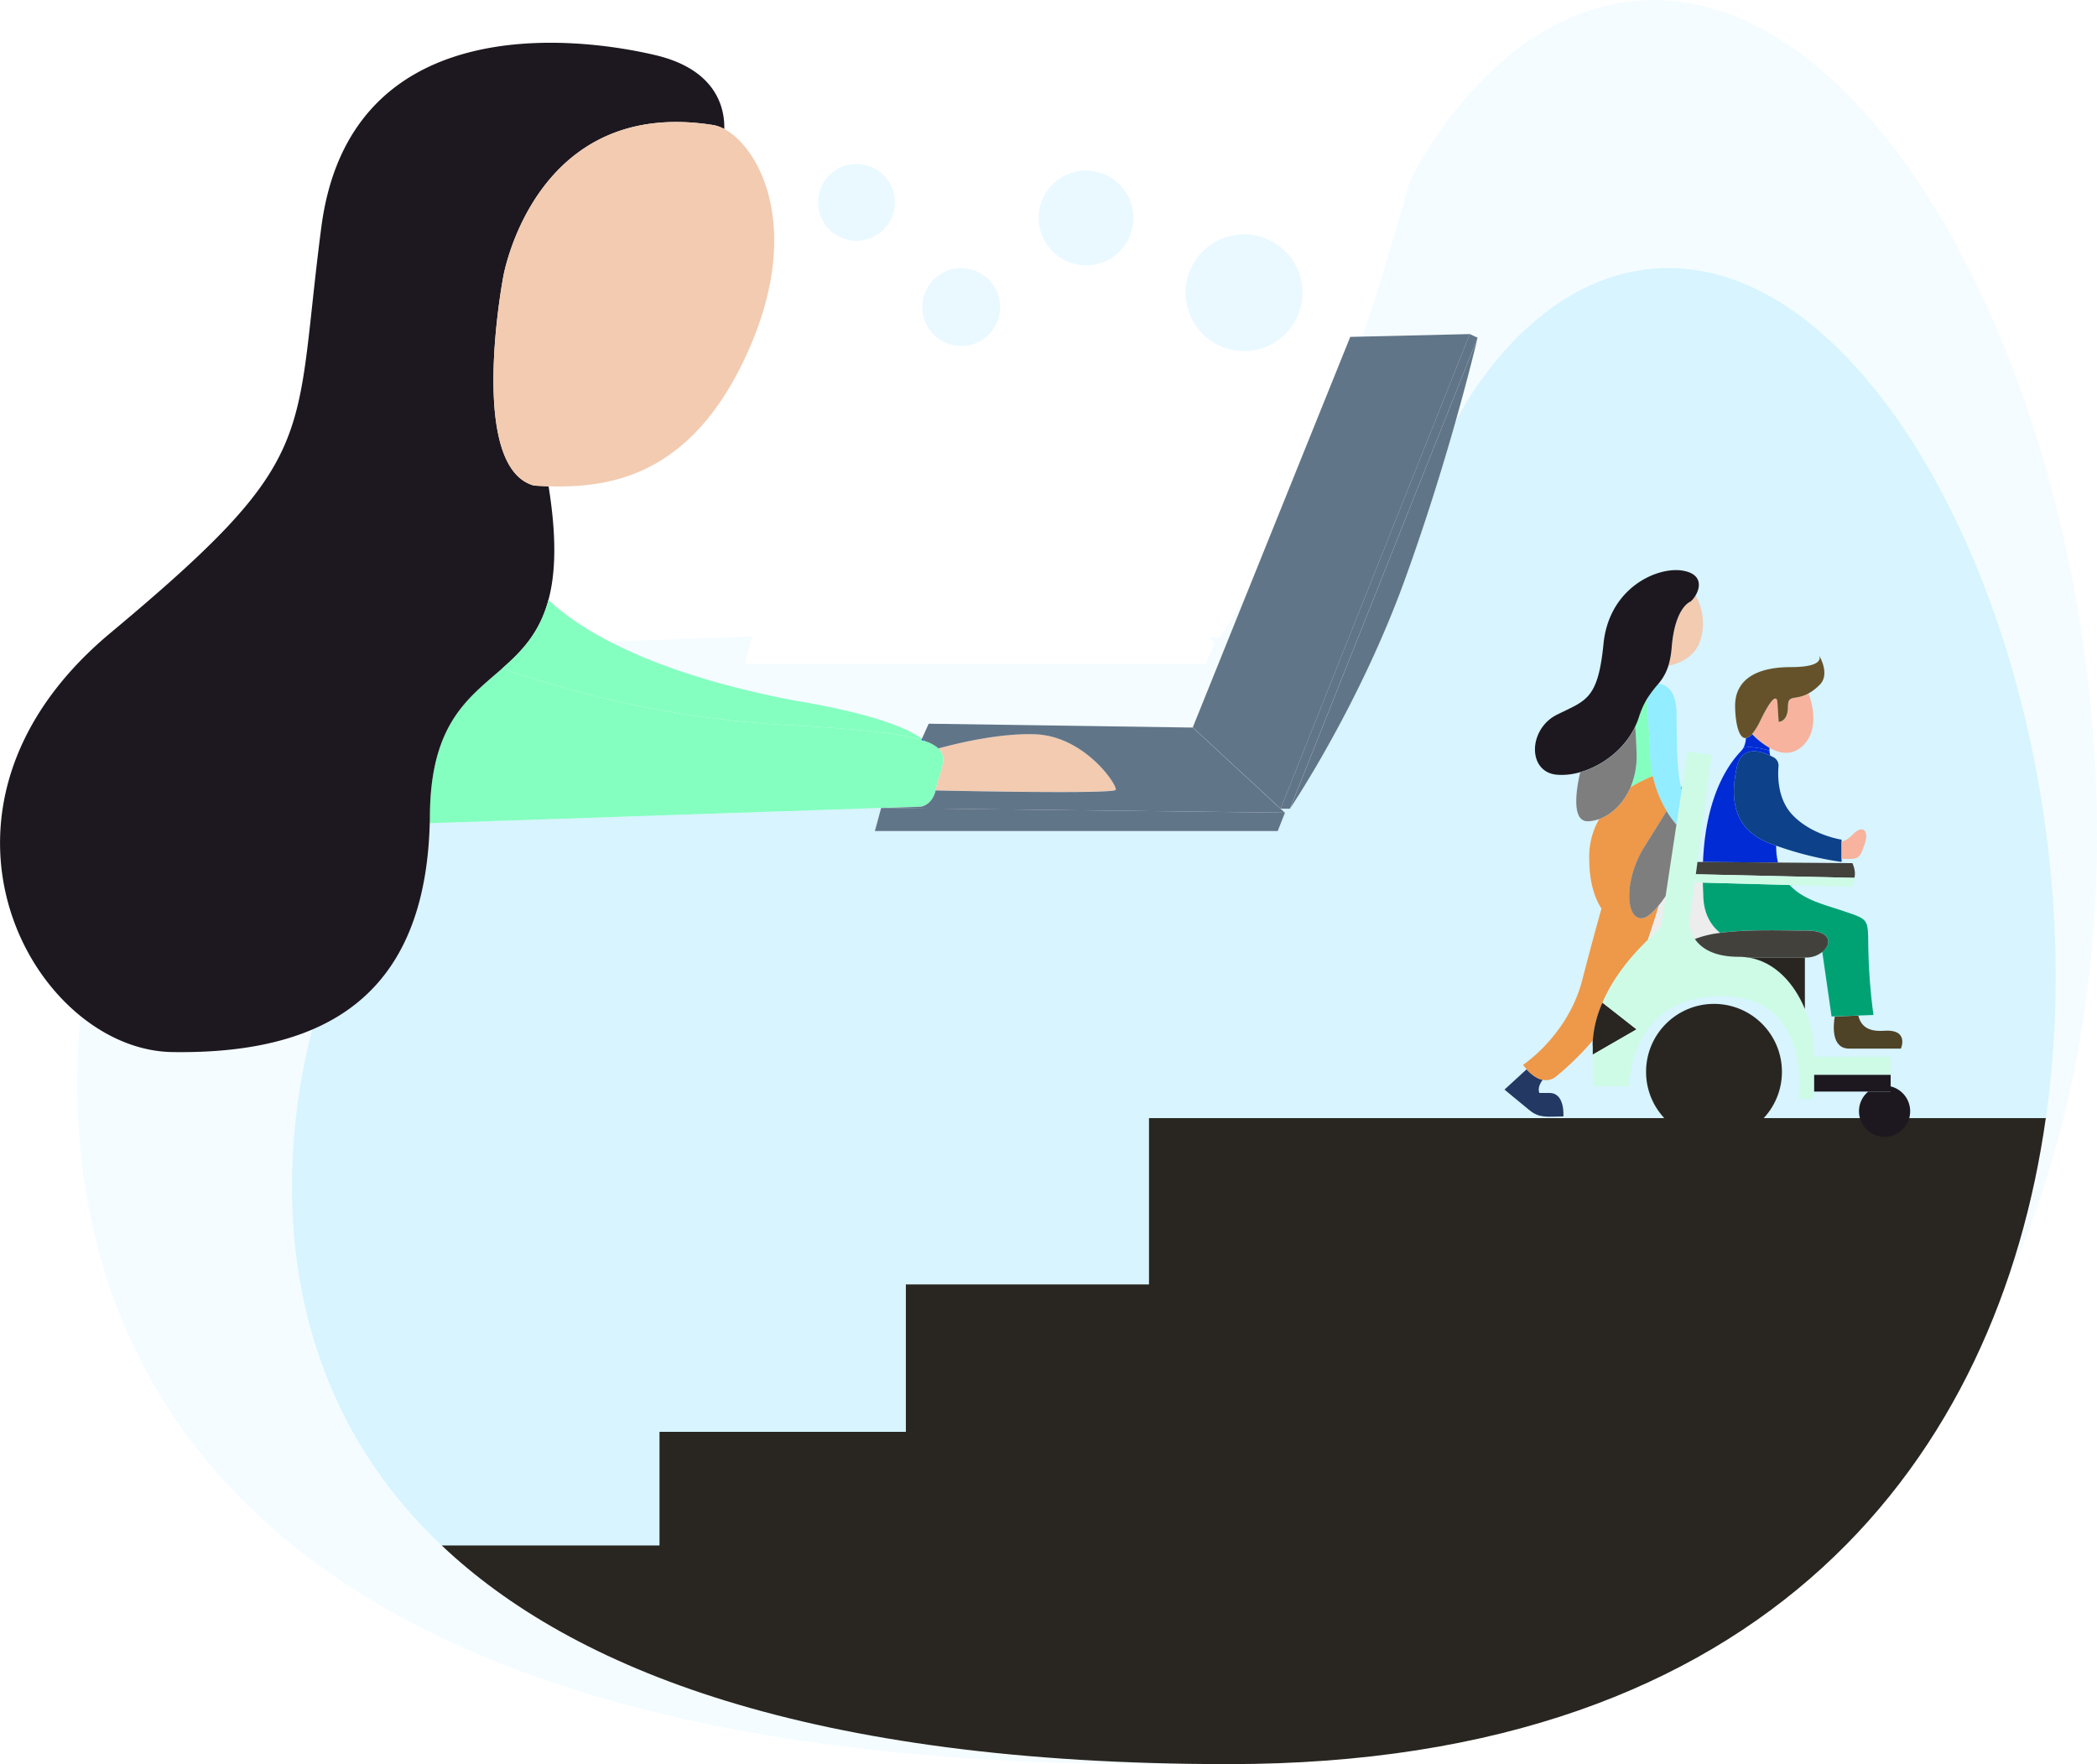 <svg xmlns="http://www.w3.org/2000/svg" viewBox="0 0 901.59 758.47"><g id="Layer_2" data-name="Layer 2"><g id="linework2"><path d="M901.59,359A529.45,529.45,0,0,1,896.77,431C873.3,601.84,761.09,758.47,494.44,758.47c-206.86,0-323.36-48.28-387.51-110.81-1.84-1.79-3.64-3.61-5.4-5.42C47.05,585.86,33.22,519,33.22,465.58a327.67,327.67,0,0,1,9.94-79.53c33.5-14.69,56.35-45.68,57.89-104.63l222.27-7.72-3.12,11.71H518.57l3.56-9.31-2.13-2h4.56s33.75-51.35,56.51-115.9c10.47-29.69,18.89-58.08,25-80.07a.11.11,0,0,1,0-.06c1.21-2.55,37.61-78,105-78C741,0,770,15.54,795.89,42.18,857.27,105.28,901.59,230.61,901.59,359Z" fill="#d7f4ff" opacity="0.25"/><path d="M883.79,419.74a435.46,435.46,0,0,1-4.21,61H494v71.52H389.47v63.37H283.54V664.5H189.92c-1.61-1.52-3.18-3.06-4.72-4.6-47.57-47.81-59.64-104.55-59.64-149.81a270.18,270.18,0,0,1,8.68-67.44c29.25-12.46,49.2-38.74,50.54-88.73l194.08-6.55-2.72,9.93H549.35l3.11-7.89-1.86-1.72h4s29.47-43.55,49.34-98.29c9.14-25.18,16.5-49.25,21.8-67.9a.08.08,0,0,1,0-.05c1.06-2.16,32.84-66.18,91.71-66.18,26.14,0,51.43,13.18,74,35.77C845.09,204.55,883.79,310.83,883.79,419.74Z" fill="#d7f4ff"/><path d="M879.58,480.72c-20.49,144.92-118.47,277.75-351.3,277.75-180.62,0-282.35-41-338.36-94h93.62V615.61H389.47V552.24H494V480.72Z" fill="#292621"/><polygon points="631.93 143.63 550.6 347.69 512.81 312.75 580.53 144.84 631.93 143.63" fill="#617588"/><path d="M395.84,346.8s4.45-.44,6.22-6.22c.05-.26.11-.51.16-.76,1.77-8.19,5.73-13.89,1.26-18.09a16.31,16.31,0,0,0-5.78-3.12c-.5-.18-1-.35-1.58-.51-9.16-2.76-26.48-4.71-58-6.39A443.14,443.14,0,0,1,216,287.33c-2.93,2.58-5.94,5.08-8.88,7.75-11.58,10.55-22,23.8-22.29,55.25q0,1.82-.06,3.6l194.07-6.56h0Z" fill="#84ffc0"/><path d="M402.22,339.82c24.86.5,76.91,1.36,77.46-.29.72-2.17-13.5-23.14-34.72-23.86-14.78-.51-32.25,3.55-41.48,6.06C408,325.93,404,331.63,402.22,339.82Z" fill="#f2cbb1"/><path d="M635.27,145.23c-.19.8-3.52,15-9.53,36.22a.08.08,0,0,0,0,.05c-5.3,18.65-12.66,42.72-21.8,67.9-19.87,54.74-49.34,98.29-49.34,98.29Z" fill="#617588"/><path d="M635.28,145.19v0L554.58,347.69h-4l81.33-204.07Z" fill="#617588"/><path d="M311.4,55.46a16.48,16.48,0,0,0-4.46-1.65C229.65,41.32,216.37,119,216.37,119s-15.61,82,13.28,89.78q3.06.19,6.21.3c3.56,22.18,3,37.5-.05,48.82C232,272.13,224.3,280,216,287.32c-2.93,2.58-5.94,5.08-8.88,7.76-11.57,10.55-22,23.79-22.28,55.24,0,1.22,0,2.42-.07,3.6-1.34,50-21.29,76.27-50.54,88.73-17.38,7.41-38,10-60,9.68-59.92-.74-118-104-26.84-180.12S126,190.61,138.16,97.62,246.23,15.28,281.88,23.73C308.79,30.11,311.62,47.37,311.4,55.46Z" fill="#1d181f"/><path d="M322.16,149.83C298.87,203,264.73,210,235.86,209.08q-3.15-.11-6.21-.3C200.76,201,216.37,119,216.37,119s13.28-77.68,90.57-65.19a16.48,16.48,0,0,1,4.46,1.65C326.69,63.62,344.87,98,322.16,149.83Z" fill="#f2cbb1"/><path d="M396.35,317.57l-.23.52c-9.16-2.76-26.47-4.7-58-6.39A442.48,442.48,0,0,1,216,287.32c8.29-7.28,16-15.19,19.8-29.42C247.43,269,276,288.48,340.59,301,374.06,306.55,389.45,312.65,396.35,317.57Z" fill="#84ffc0"/><path d="M397.7,318.61c-.41-.34-.86-.68-1.35-1l-.23.52C396.68,318.26,397.2,318.43,397.7,318.61Z" fill="#002bd5"/><polygon points="378.85 347.37 376.14 357.3 549.35 357.3 552.46 349.41 378.85 347.37 378.85 347.37" fill="#617588"/><path d="M552.46,349.41l-173.6-2,17-.58s4.44-.44,6.22-6.21l.15-.77c24.86.51,76.91,1.37,77.46-.28.73-2.17-13.5-23.14-34.71-23.87-14.79-.5-32.26,3.56-41.49,6.07a16.22,16.22,0,0,0-5.78-3.13c-.4-.33-.85-.68-1.35-1l2.93-6.49,113.53,1.66,37.79,34.95Z" fill="#617588"/><path d="M384.76,87a16.51,16.51,0,1,1-16.5-16.51A16.5,16.5,0,0,1,384.76,87Z" fill="#d7f4ff" opacity="0.5"/><circle cx="413.25" cy="132.02" r="16.75" fill="#d7f4ff" opacity="0.5"/><path d="M487.34,93.69A20.38,20.38,0,1,1,467,73.32,20.37,20.37,0,0,1,487.34,93.69Z" fill="#d7f4ff" opacity="0.5"/><path d="M560,125.84a25.13,25.13,0,1,1-25.13-25.13A25.13,25.13,0,0,1,560,125.84Z" fill="#d7f4ff" opacity="0.5"/><path d="M768.77,303.79c0,6.67-4,6.54-4,6.54l-.53-8.38s-.13-6.93-7.32,7.85a26.48,26.48,0,0,1-3.59,5.82,34.06,34.06,0,0,0,7.48,5.91c4.17,2.33,9.2,3.44,13.64-.31,8.35-7.08,4.42-19.62,3.13-23.05C771.79,301.29,768.77,298.38,768.77,303.79Z" fill="#f7b39d"/><path d="M746.72,329.91c-2.94,13.69-1.7,27,15.21,33.09l1.68.59a146.55,146.55,0,0,0,28.16,7V361s-13-1.9-21.29-10.83c-6.18-6.68-6.2-16.28-5.82-20.7a4,4,0,0,0-2.07-3.84c-.45-.25-1-.51-1.5-.77C756.35,322.62,748.71,320.66,746.72,329.91Z" fill="#0d4189"/><path d="M801.59,363.24c2.25-6.21-.75-8.78-4.84-4.62-2.2,2.25-3.88,3-5,3.24v7.34C799.44,369.58,799.46,369.11,801.59,363.24Z" fill="#f7b39d"/><path d="M725.9,346c-.28-.53-.83-1.64-1.89-3.86a18.49,18.49,0,0,1-1-2.56l-2.26,15c.38.42.6.64.6.64Z" fill="#cefbe6"/><path d="M782.08,281.72a1.1,1.1,0,0,0-.09-.14Z" fill="#002bd5"/><path d="M754.5,321.39a37.61,37.61,0,0,1,6.27,1.34c0-.37,0-.77,0-1.2a34.06,34.06,0,0,1-7.48-5.91,4.32,4.32,0,0,1-2.63,1.7,10.65,10.65,0,0,1-1.06,4.18A13.14,13.14,0,0,1,754.5,321.39Z" fill="#002bd5"/><path d="M708.13,300.47a36.88,36.88,0,0,0-3.49,7.9,32,32,0,0,1-1.63,4.07c.24,3,.45,6.74.59,11.36A34.49,34.49,0,0,1,701,338.55a52.54,52.54,0,0,1,9.63-4.82,48.7,48.7,0,0,1-1-7.71C709,315.07,708.47,306,708.13,300.47Z" fill="#84ffc0"/><path d="M795.05,450.84h22.22s3.78-8.47-7.33-7.67c-7.5.54-10-2.68-11-6.51l-10.1.36C788.18,440.9,787.3,450.84,795.05,450.84Z" fill="#4e4227"/><path d="M763.68,365.39s0-.56-.07-1.8l-1.68-.59c-16.91-6.08-18.15-19.4-15.21-33.09,2-9.25,9.63-7.29,14.37-5.06a10.59,10.59,0,0,1-.32-2.12,37.61,37.61,0,0,0-6.27-1.34,13.14,13.14,0,0,0-4.91.11,6.38,6.38,0,0,1-.53.82c-1.58,2-15.51,14.19-16.87,48.27l32.25.26A29.58,29.58,0,0,1,763.68,365.39Z" fill="#002bd5"/><path d="M753.28,315.62a26.48,26.48,0,0,0,3.59-5.82c7.19-14.78,7.32-7.85,7.32-7.85l.53,8.38s4,.13,4-6.54c0-5.41,3-2.5,8.76-5.62a21,21,0,0,0,4.46-3.34c5.07-4.39.76-12,.09-13.11.47.83,2.16,5.1-12.13,5.1-15.83,0-24.13,6.11-23.9,17.1.14,7.11,1.62,13.66,4.6,13.4A4.32,4.32,0,0,0,753.28,315.62Z" fill="#65522a"/><path d="M739.54,401.06c-4.37-3.56-7.23-8.87-7.23-16.7-.09-1.68-.15-3.3-.18-4.89l-3.46-.1-2.35,17.5a13.59,13.59,0,0,0,2.4,6.8A45.3,45.3,0,0,1,739.54,401.06Z" fill="#ededed"/><path d="M726.83,258.62s-6.66,2.22-8.08,19.64a37.13,37.13,0,0,1-1.44,8c4.89-1,11.86-3.85,14-11.81A24.13,24.13,0,0,0,729,256,10.19,10.19,0,0,1,726.83,258.62Z" fill="#f2cbb1"/><path d="M709.57,326a49,49,0,0,0,7,22.71,40.52,40.52,0,0,0,4.22,5.8l2.26-15c-.09-.29-.17-.61-.25-.92-1.82-6.84-1.85-17.55-2-31.91-.07-9.62-4.2-12.28-7.79-12.76a53,53,0,0,0-4.89,6.5C708.47,306,709,315.07,709.57,326Z" fill="#91edff"/><path d="M703,312.44a32,32,0,0,0,1.63-4.07,36.88,36.88,0,0,1,3.49-7.9A53,53,0,0,1,713,294a22,22,0,0,0,4.29-7.7,37.13,37.13,0,0,0,1.44-8c1.42-17.42,8.08-19.64,8.08-19.64A10.19,10.19,0,0,0,729,256c2.22-3.72,2.77-9.33-5.68-10.68-10.93-1.74-31.53,7.45-33.91,31.53s-7.6,24.24-20,30.42-12.83,24.71,0,25.82a27.92,27.92,0,0,0,9.9-1.08C688.73,329.35,698.27,322.31,703,312.44Z" fill="#1d181f"/><path d="M723.3,337.8l-.52.84c.08.31.16.63.25.92Z" fill="#7e7e7e"/><path d="M724,342.12c1.06,2.22,1.61,3.33,1.89,3.86l-4.53,9.19s-.22-.22-.6-.64l-4.65,30.75-2,13-.68,4.54h12l.81-6h0l2.35-17.5.47-3.5.71-5.3L736,324.52l-10.52-1.39L723.3,337.8l-.27,1.76A18.49,18.49,0,0,0,724,342.12Z" fill="#cefbe6"/><path d="M732.08,375.94l34.61.79,30.59.7c.85-3-.87-6.33-.87-6.33l-32-.25-32.25-.26-2.34,0-.71,5.3Z" fill="#42413c"/><path d="M657.71,477.42c4.15,3.36,7.51,2.69,14.46,2.58,0,0,.78-10.08-5.94-10.08h-4.39c-.43-1.11-.56-3,1.4-5.64-2.88-.6-5.38-2.85-6.9-4.53l-9.49,8.71S653.57,474.06,657.71,477.42Z" fill="#233862"/><path d="M663.24,464.28a6.8,6.8,0,0,0,5.81-1.48,120.75,120.75,0,0,0,15.75-15.46A48.11,48.11,0,0,1,689,431.08c3.29-7.61,9.12-16.92,19.42-26.86,1.94-5.59,3.54-10.69,4.82-15-2.69,3.32-5.38,5.67-7.56,5.59-7.19-.28-6.92-17.56,1.24-30.56,3.06-4.87,6.53-10.45,9.68-15.53a48.24,48.24,0,0,1-5.95-15,52.54,52.54,0,0,0-9.63,4.82c-3,7-8.24,11.73-13.47,13.61a32.54,32.54,0,0,0-4.26,17.27c0,11.18,3.07,17.87,5.26,21.22-1.61,5.69-4.47,16-8.27,30.73-6.11,23.73-25.44,36.45-25.44,36.45a19.42,19.42,0,0,0,1.55,1.92C657.86,461.43,660.36,463.68,663.24,464.28Z" fill="#ee9849"/><path d="M701,338.55a34.49,34.49,0,0,0,2.63-14.75c-.14-4.62-.35-8.36-.59-11.36-4.74,9.87-14.28,16.91-23.64,19.56-1.59,6.88-4,21.2,3.27,21.09a15,15,0,0,0,4.86-.93C692.73,350.28,697.94,345.59,701,338.55Z" fill="#7e7e7e"/><path d="M732.31,384.36c0,7.83,2.86,13.14,7.23,16.7,11.78-1.58,26.81-1,37-1,11,0,11.13,5.78,6.93,9.16l4,27.81,1.34-.05,10.1-.36,6.56-.23a254.21,254.21,0,0,1-2.25-32.3c-.16-9.31-.65-9-11.57-12.7-7.09-2.4-16.34-4.46-22.23-10.92l-37.29-1C732.16,381.06,732.22,382.68,732.31,384.36Z" fill="#00a274"/><path d="M779.87,469.31h33v-7.25h-33Z" fill="#1d181f"/><path d="M803.24,469.31a11,11,0,1,0,9.59-2.23v2.23Z" fill="#1d181f"/><polygon points="732.08 375.94 729.14 375.87 728.67 379.37 732.13 379.47 769.42 380.51 796.52 381.27 797.72 377.44 797.28 377.43 766.69 376.73 732.08 375.94" fill="#cefbe6"/><path d="M812.83,462.06v-7.74h-33v7.74Z" fill="#cefbe6"/><path d="M694.08,435.1l-5.13-4a48.11,48.11,0,0,0-4.15,16.26,18.86,18.86,0,0,0,0,2.93v3.14l18.81-10.85Z" fill="#292621"/><path d="M714.15,398.32l2-13c-1,1.4-1.94,2.74-2.93,4-1.28,4.3-2.88,9.4-4.82,15,.74-.72,1.49-1.43,2.28-2.15A38.79,38.79,0,0,0,714.15,398.32Z" fill="#ededed"/><path d="M720.77,354.53a40.52,40.52,0,0,1-4.22-5.8c-3.15,5.08-6.62,10.66-9.68,15.53-8.16,13-8.43,30.28-1.24,30.56,2.18.08,4.87-2.27,7.56-5.59,1-1.21,2-2.55,2.93-4Z" fill="#7e7e7e"/><path d="M751.6,411.65a26.34,26.34,0,0,0-4.12-.33c-10.93,0-16.21-3.9-18.76-7.65a13.59,13.59,0,0,1-2.4-6.8l-.81,6h-12l.68-4.54a38.79,38.79,0,0,1-3.5,3.75c-.79.72-1.54,1.43-2.28,2.15-10.3,9.94-16.13,19.25-19.42,26.86l5.13,4,9.54,7.46-18.81,10.85V467h15.67s-.27-38.66,39.48-38.66,33.16,44.16,33.16,44.16h6.75V452.39A49.82,49.82,0,0,0,776,433.82C771.52,423,763.27,413.5,751.6,411.65Z" fill="#cefbe6"/><path d="M776,433.82V411.65H751.6C763.27,413.5,771.52,423,776,433.82Z" fill="#292621"/><path d="M776.53,400.1c-10.18,0-25.21-.62-37,1a45.3,45.3,0,0,0-10.82,2.61c2.55,3.75,7.83,7.65,18.76,7.65a26.34,26.34,0,0,1,4.12.33h24.93a11.12,11.12,0,0,0,6.93-2.39C787.66,405.88,787.56,400.1,776.53,400.1Z" fill="#42413c"/><circle cx="736.92" cy="460.82" r="29.21" fill="#292621"/></g></g></svg>